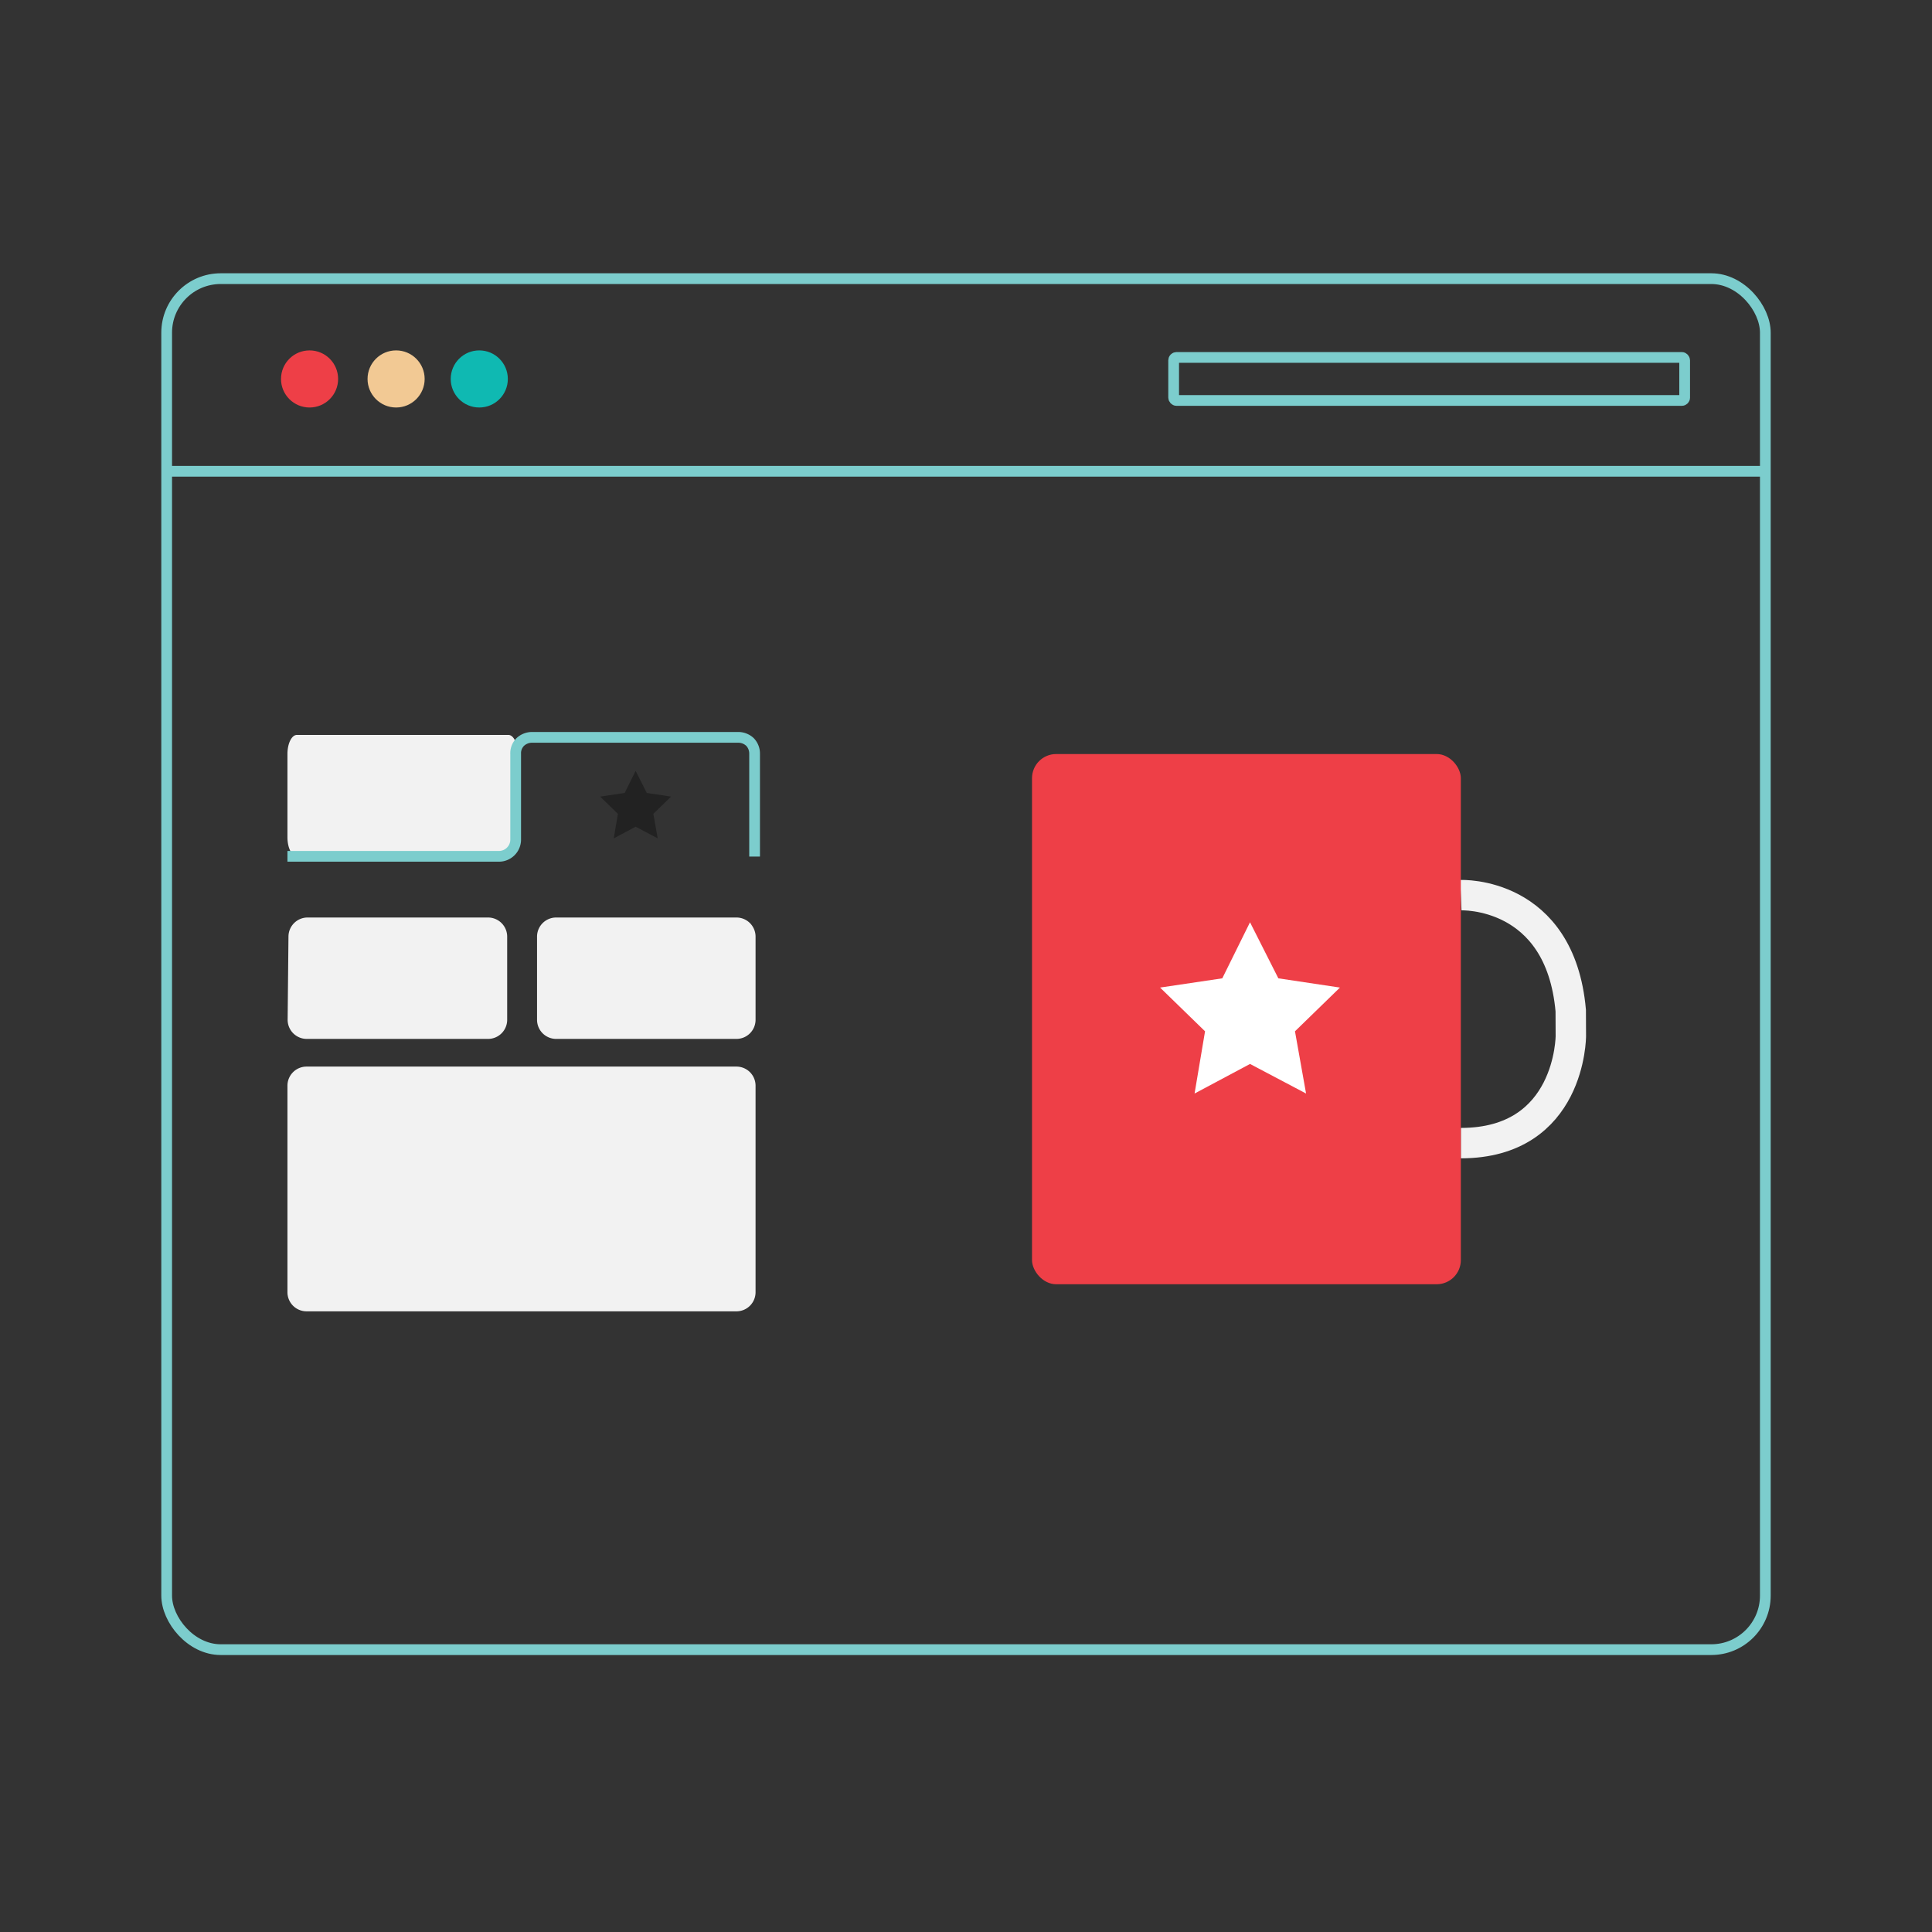 <svg id="Layer_1" data-name="Layer 1" xmlns="http://www.w3.org/2000/svg" width="1080" height="1080" viewBox="0 0 1080 1080">
  <rect x="0" y="0" width="1080" height="1080" fill="#333333" stroke="none"/>
  <defs>
    <style>
      .cls-1, .cls-7 {
        fill: none;
        stroke-miterlimit: 10;
      }

      .cls-1 {
        stroke: #7ccdcd;
        stroke-width: 6px;
      }

      .cls-2 {
        fill: #ee3f47;
      }

      .cls-3 {
        fill: #0fb9b2;
      }

      .cls-4 {
        fill: #f2c994;
      }

      .cls-5 {
        fill: #f2f2f2;
      }

      .cls-6 {
        fill: #222;
      }

      .cls-7 {
        stroke: #f2f2f2;
        stroke-width: 17px;
      }

      .cls-8 {
        fill: #fff;
      }
    </style>
  </defs>
  <g>
    <rect class="cls-1" x="93.166" y="155.764" width="893.667" height="766.395" rx="30.212"/>
    <g>
      <circle id="Oval" class="cls-2" cx="173.048" cy="211.834" r="15.962"/>
      <circle id="Oval-2" data-name="Oval" class="cls-3" cx="267.917" cy="211.834" r="15.962"/>
      <circle id="Oval-3" data-name="Oval" class="cls-4" cx="221.424" cy="211.834" r="15.962"/>
      <rect class="cls-1" x="656.08" y="199.808" width="285.652" height="24.053" rx="1.575"/>
      <line class="cls-1" x1="94.166" y1="263.442" x2="986.834" y2="263.442"/>
      <path id="Shape" class="cls-5" d="M165.968,410.827H284.185c2.919,0,5.285,4.788,5.285,10.694V467.996c0,5.906-2.366,10.694-5.285,10.694H165.968c-2.919,0-5.285-4.788-5.285-10.694V421.52C160.683,415.614,163.049,410.827,165.968,410.827Zm5.981,102.066H272.822a10.694,10.694,0,0,1,10.694,10.694v46.476a10.694,10.694,0,0,1-10.694,10.694H171.484a10.694,10.694,0,0,1-10.693-10.801l.465-46.476A10.694,10.694,0,0,1,171.949,512.893Zm138.955,0H411.67a10.694,10.694,0,0,1,10.694,10.694v46.476a10.694,10.694,0,0,1-10.694,10.694H310.904a10.694,10.694,0,0,1-10.694-10.694V523.587A10.694,10.694,0,0,1,310.904,512.893Z"/>
      <path id="Path-3" class="cls-1" d="M421.823,478.826V421.413a9.376,9.376,0,0,0-2.581-6.651,9.637,9.637,0,0,0-6.786-2.579H297.36a9.637,9.637,0,0,0-6.515,2.579,8.822,8.822,0,0,0-2.579,6.651v48.047a9.365,9.365,0,0,1-9.365,9.229H160.683"/>
      <path id="Path-4" class="cls-5" d="M171.36,733.041h240.326a10.686,10.686,0,0,0,10.677-10.694V606.923A10.686,10.686,0,0,0,411.686,596.229h-240.326a10.686,10.686,0,0,0-10.677,10.694V722.347A10.686,10.686,0,0,0,171.36,733.041Z"/>
      <polygon id="Path-5" class="cls-6" points="349.207 443.265 335.499 445.301 345.407 454.938 343.099 468.646 355.315 462.131 367.666 468.646 365.223 454.938 375.131 445.301 361.558 443.265 355.315 430.914 349.207 443.265"/>
    </g>
  </g>
  <g>
    <path class="cls-7" d="M816.623,500.399s55.522-2.406,61.429,64.554l.059,14.16s0,59.9-61.488,59.9"/>
    <rect class="cls-2" x="576.902" y="421.513" width="239.72" height="296.389" rx="13.512"/>
    <polygon id="Path-5-2" data-name="Path-5" class="cls-8" points="683.268 546.89 648.489 552.055 673.626 576.504 667.772 611.283 698.763 594.754 730.099 611.283 723.9 576.504 749.038 552.055 714.603 546.89 698.763 515.555 683.268 546.89"/>
  </g>
</svg>
